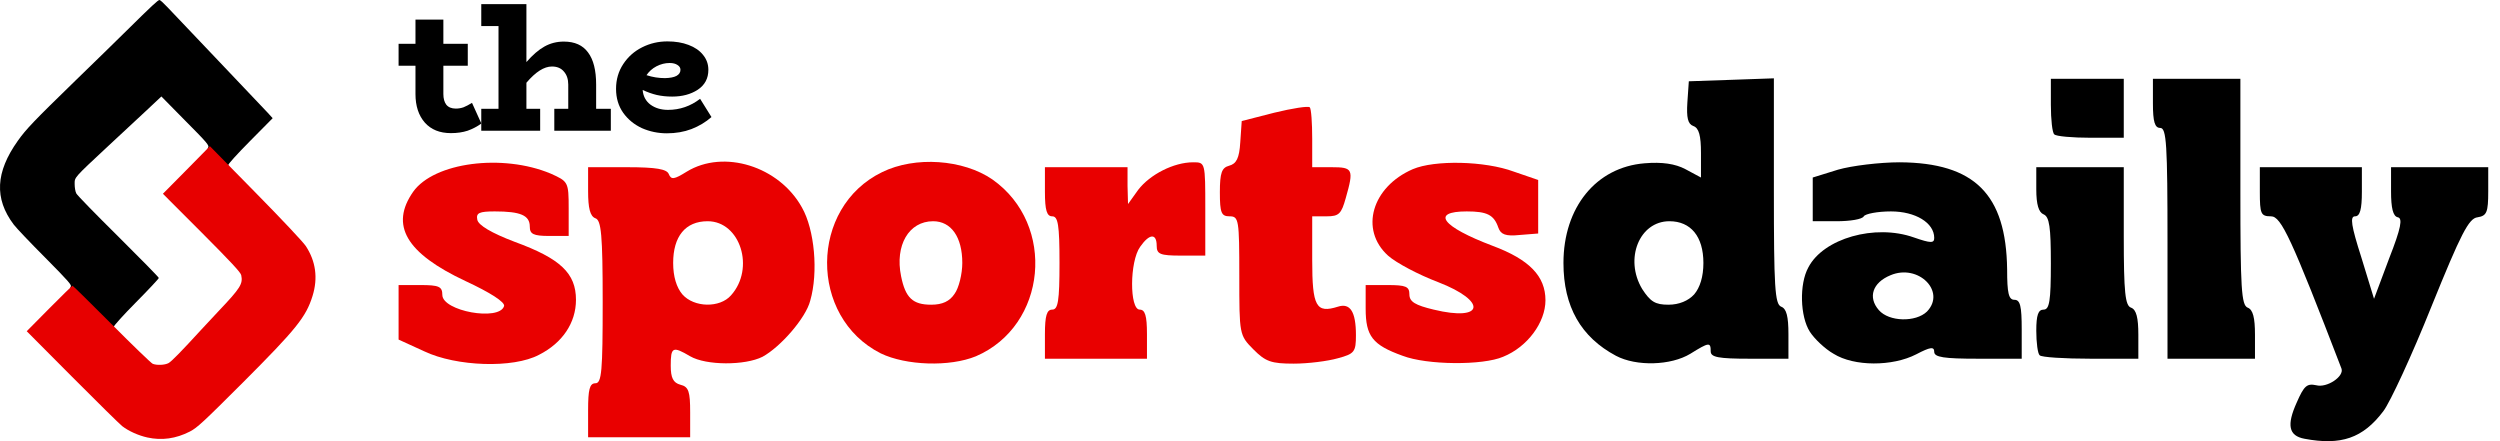 <svg width="136" height="24" viewBox="0 0 136 24" fill="none" xmlns="http://www.w3.org/2000/svg">
<path d="M4.837 16.772C3.896 15.834 3.769 15.68 3.845 15.596C3.921 15.519 3.743 15.314 2.472 14.029C1.664 13.22 0.888 12.404 0.748 12.218C-0.32 10.804 -0.244 9.366 0.971 7.657C1.422 7.021 1.848 6.578 4.093 4.394C5.11 3.411 6.382 2.165 6.923 1.632C8.271 0.302 8.595 0 8.678 0C8.716 0 8.913 0.18 9.123 0.405C9.326 0.623 10.572 1.933 11.882 3.308C13.198 4.689 14.4 5.955 14.553 6.122L14.833 6.43L13.605 7.67C12.887 8.396 12.391 8.942 12.416 8.987C12.448 9.032 12.404 9.057 12.289 9.057C12.162 9.057 12.009 8.942 11.685 8.608C11.297 8.203 11.259 8.139 11.323 8.029C11.393 7.914 11.278 7.773 10.089 6.578L8.779 5.248L7.902 6.07C7.412 6.52 6.516 7.355 5.905 7.927C3.998 9.706 4.061 9.635 4.061 10.014C4.061 10.201 4.099 10.425 4.15 10.522C4.201 10.625 5.231 11.678 6.439 12.873C7.647 14.074 8.639 15.082 8.639 15.121C8.639 15.16 8.08 15.757 7.399 16.444C6.719 17.132 6.172 17.735 6.191 17.78C6.21 17.825 6.16 17.858 6.064 17.858C5.956 17.858 5.625 17.569 4.837 16.772Z" fill="black"/>
<path d="M8.016 23.799C7.527 23.69 6.999 23.453 6.649 23.183C6.503 23.067 5.276 21.859 3.921 20.498L1.454 18.018L2.675 16.785C3.349 16.104 3.921 15.545 3.947 15.545C3.972 15.545 4.926 16.489 6.077 17.639C7.222 18.789 8.226 19.759 8.309 19.791C8.531 19.881 8.964 19.862 9.167 19.753C9.326 19.669 9.86 19.123 10.96 17.922C11.17 17.691 11.59 17.247 11.889 16.926C13.084 15.667 13.224 15.442 13.122 14.967C13.091 14.819 12.569 14.254 10.973 12.654L8.862 10.541L10.14 9.25L11.418 7.952L13.892 10.47C15.335 11.935 16.473 13.149 16.632 13.38C17.179 14.209 17.306 15.127 17.001 16.104C16.645 17.247 16.117 17.902 13.23 20.793C11.037 22.983 10.725 23.273 10.325 23.478C9.568 23.864 8.805 23.973 8.016 23.799Z" fill="#E70000"/>
<path d="M26.186 6.72C25.953 6.887 25.703 7.018 25.437 7.111C25.171 7.198 24.868 7.242 24.529 7.242C23.923 7.242 23.45 7.051 23.111 6.67C22.771 6.281 22.602 5.763 22.602 5.114V3.577H21.683V2.383H22.602V1.068H24.119V2.383H25.447V3.577H24.119V5.114C24.119 5.361 24.172 5.555 24.279 5.696C24.392 5.836 24.565 5.907 24.798 5.907C24.944 5.907 25.084 5.883 25.217 5.836C25.35 5.783 25.503 5.702 25.677 5.595L26.186 6.72Z" fill="black"/>
<path d="M33.229 5.917V7.111H30.154V5.917H30.913V4.601C30.913 4.307 30.833 4.069 30.673 3.889C30.52 3.708 30.304 3.618 30.024 3.618C29.598 3.618 29.136 3.912 28.637 4.501V5.917H29.385V7.111H26.181V5.917H27.119V1.419H26.181V0.224H28.637V3.377C28.976 2.988 29.302 2.707 29.615 2.533C29.934 2.353 30.287 2.262 30.673 2.262C31.265 2.262 31.705 2.46 31.991 2.855C32.284 3.243 32.43 3.825 32.43 4.601V5.917H33.229Z" fill="black"/>
<path d="M38.704 6.368C38.392 6.643 38.029 6.86 37.616 7.021C37.21 7.175 36.764 7.252 36.279 7.252C35.799 7.252 35.347 7.158 34.921 6.971C34.502 6.777 34.162 6.499 33.903 6.138C33.643 5.769 33.513 5.334 33.513 4.832C33.513 4.33 33.643 3.882 33.903 3.487C34.162 3.092 34.505 2.788 34.931 2.574C35.357 2.359 35.816 2.252 36.309 2.252C36.741 2.252 37.124 2.316 37.456 2.443C37.796 2.57 38.059 2.751 38.245 2.985C38.438 3.219 38.535 3.49 38.535 3.798C38.535 4.267 38.342 4.628 37.956 4.883C37.576 5.13 37.114 5.254 36.568 5.254C36.262 5.254 35.979 5.224 35.719 5.164C35.467 5.103 35.214 5.013 34.961 4.893C34.987 5.234 35.13 5.502 35.39 5.696C35.65 5.883 35.966 5.977 36.339 5.977C36.984 5.977 37.566 5.776 38.086 5.375L38.704 6.368ZM36.428 3.427C36.182 3.427 35.943 3.487 35.709 3.608C35.483 3.728 35.304 3.889 35.17 4.089C35.497 4.197 35.833 4.25 36.179 4.25C36.452 4.243 36.658 4.203 36.798 4.13C36.944 4.049 37.017 3.939 37.017 3.798C37.017 3.691 36.964 3.604 36.858 3.537C36.751 3.464 36.608 3.427 36.428 3.427Z" fill="black"/>
<path d="M125.367 23.869C124.495 23.708 124.389 23.12 124.944 21.892C125.341 20.983 125.499 20.85 126.001 20.957C126.583 21.117 127.535 20.476 127.376 20.049C124.653 12.97 124.098 11.768 123.543 11.768C122.988 11.768 122.935 11.634 122.935 10.432V9.096H125.711H128.486V10.432C128.486 11.394 128.381 11.768 128.116 11.768C127.826 11.768 127.905 12.275 128.46 14.012L129.147 16.255L129.967 14.065C130.628 12.382 130.707 11.874 130.443 11.821C130.178 11.768 130.073 11.314 130.073 10.405V9.096H132.716H135.36V10.405C135.36 11.554 135.281 11.741 134.778 11.821C134.302 11.874 133.879 12.703 132.267 16.683C131.209 19.327 130.02 21.892 129.65 22.373C128.539 23.842 127.35 24.242 125.367 23.869Z" fill="black"/>
<path d="M87.907 19.354C86.003 18.339 85.052 16.683 85.052 14.305C85.052 11.287 86.823 9.096 89.466 8.883C90.418 8.803 91.132 8.909 91.687 9.203L92.533 9.657V8.322C92.533 7.387 92.427 6.959 92.11 6.853C91.819 6.746 91.74 6.398 91.793 5.57L91.872 4.422L94.198 4.342L96.499 4.261V10.405C96.499 15.588 96.551 16.549 96.895 16.683C97.186 16.79 97.291 17.217 97.291 18.179V19.514H95.177C93.485 19.514 93.062 19.434 93.062 19.114C93.062 18.606 92.982 18.606 91.951 19.247C90.894 19.888 89.017 19.942 87.907 19.354ZM92.163 16.015C92.48 15.641 92.665 15.053 92.665 14.305C92.665 12.863 91.978 12.035 90.815 12.035C89.176 12.035 88.356 14.092 89.334 15.721C89.784 16.416 90.048 16.576 90.762 16.576C91.343 16.576 91.846 16.362 92.163 16.015Z" fill="black"/>
<path d="M99.75 19.247C99.274 18.98 98.693 18.419 98.455 18.045C97.926 17.217 97.873 15.454 98.375 14.546C99.195 12.97 101.997 12.168 104.112 12.916C105.037 13.237 105.222 13.237 105.222 12.943C105.222 12.115 104.191 11.501 102.87 11.501C102.129 11.501 101.468 11.634 101.389 11.768C101.31 11.928 100.649 12.035 99.909 12.035H98.613V10.833V9.657L99.988 9.23C100.728 9.016 102.262 8.829 103.345 8.829C107.417 8.856 109.135 10.566 109.188 14.653C109.188 15.935 109.267 16.309 109.584 16.309C109.902 16.309 109.981 16.656 109.981 17.912V19.514H107.602C105.751 19.514 105.222 19.434 105.222 19.14C105.222 18.846 105.011 18.873 104.244 19.274C102.949 19.942 100.86 19.942 99.75 19.247ZM104.826 16.95C105.883 15.855 104.35 14.332 102.843 14.973C101.865 15.374 101.601 16.175 102.209 16.87C102.764 17.511 104.218 17.538 104.826 16.95Z" fill="black"/>
<path d="M110.959 19.327C110.853 19.247 110.774 18.633 110.774 17.992C110.774 17.137 110.88 16.843 111.171 16.843C111.488 16.843 111.567 16.389 111.567 14.332C111.567 12.355 111.488 11.794 111.171 11.661C110.906 11.554 110.774 11.127 110.774 10.299V9.096H113.153H115.533V12.836C115.533 15.935 115.612 16.629 115.929 16.736C116.22 16.843 116.326 17.297 116.326 18.205V19.514H113.735C112.307 19.514 111.039 19.434 110.959 19.327Z" fill="black"/>
<path d="M117.912 13.237C117.912 7.841 117.859 6.959 117.515 6.959C117.225 6.959 117.119 6.639 117.119 5.624V4.288H119.498H121.877V10.432C121.877 15.668 121.93 16.603 122.274 16.736C122.565 16.843 122.671 17.297 122.671 18.205V19.514H120.291H117.912V13.237Z" fill="black"/>
<path d="M111.752 7.307C111.646 7.227 111.567 6.505 111.567 5.704V4.288H113.55H115.533V5.891V7.494H113.735C112.73 7.494 111.832 7.414 111.752 7.307Z" fill="black"/>
<path d="M31.993 22.319C31.993 21.197 32.073 20.85 32.39 20.85C32.734 20.85 32.786 20.182 32.786 16.442C32.786 12.756 32.707 11.981 32.39 11.874C32.099 11.768 31.993 11.314 31.993 10.405V9.096H34.108C35.721 9.096 36.276 9.203 36.382 9.47C36.514 9.791 36.673 9.764 37.36 9.337C39.369 8.108 42.383 9.043 43.625 11.287C44.313 12.489 44.524 14.813 44.075 16.362C43.837 17.297 42.462 18.873 41.484 19.407C40.532 19.888 38.417 19.888 37.545 19.381C36.593 18.82 36.488 18.873 36.488 19.888C36.488 20.556 36.62 20.823 37.016 20.93C37.466 21.037 37.545 21.304 37.545 22.426V23.788H34.769H31.993V22.319ZM39.766 16.068C41.087 14.599 40.268 12.035 38.497 12.035C37.281 12.035 36.62 12.863 36.62 14.305C36.62 15.053 36.805 15.641 37.122 16.015C37.757 16.736 39.158 16.763 39.766 16.068Z" fill="#E90000"/>
<path d="M23.084 19.114L21.683 18.473V16.977V15.507H22.873C23.878 15.507 24.063 15.588 24.063 16.042C24.063 16.923 27.156 17.484 27.42 16.656C27.499 16.442 26.653 15.908 25.332 15.294C22.08 13.771 21.207 12.248 22.476 10.432C23.613 8.829 27.341 8.348 29.958 9.444C30.91 9.871 30.936 9.898 30.936 11.34V12.836H29.879C29.006 12.836 28.821 12.729 28.821 12.329C28.821 11.714 28.319 11.501 26.918 11.501C26.072 11.501 25.887 11.581 25.966 11.955C26.019 12.248 26.733 12.676 28.002 13.157C30.487 14.065 31.333 14.866 31.333 16.309C31.333 17.564 30.592 18.66 29.323 19.301C27.922 20.049 24.829 19.942 23.084 19.114Z" fill="#E90000"/>
<path d="M47.908 19.221C43.996 17.244 44.022 11.287 47.987 9.364C49.785 8.482 52.402 8.669 53.989 9.764C57.478 12.222 56.949 17.725 53.09 19.381C51.662 19.968 49.283 19.888 47.908 19.221ZM51.926 15.988C52.164 15.668 52.349 14.893 52.349 14.305C52.349 12.89 51.741 12.035 50.763 12.035C49.441 12.035 48.675 13.344 49.019 15.027C49.256 16.202 49.653 16.576 50.657 16.576C51.266 16.576 51.662 16.389 51.926 15.988Z" fill="#E90000"/>
<path d="M68.185 19.007C67.418 18.232 67.418 18.205 67.418 15C67.418 11.955 67.392 11.768 66.89 11.768C66.44 11.768 66.361 11.581 66.361 10.459C66.361 9.39 66.467 9.123 66.863 9.016C67.26 8.909 67.418 8.616 67.471 7.734L67.55 6.585L69.322 6.131C70.3 5.891 71.172 5.757 71.252 5.838C71.331 5.918 71.384 6.692 71.384 7.547V9.096H72.441C73.604 9.096 73.657 9.203 73.208 10.779C72.97 11.634 72.838 11.768 72.177 11.768H71.384V14.145C71.384 16.683 71.595 17.057 72.785 16.683C73.446 16.469 73.763 16.95 73.763 18.232C73.763 19.14 73.684 19.247 72.785 19.488C72.23 19.648 71.146 19.782 70.379 19.782C69.163 19.782 68.846 19.675 68.185 19.007Z" fill="#E90000"/>
<path d="M76.301 19.354C74.662 18.766 74.292 18.285 74.292 16.79V15.507H75.482C76.486 15.507 76.671 15.588 76.671 16.015C76.671 16.416 76.989 16.603 77.993 16.843C80.742 17.511 80.927 16.389 78.231 15.347C77.174 14.946 75.957 14.305 75.508 13.905C73.948 12.489 74.636 10.165 76.856 9.203C78.046 8.696 80.769 8.749 82.355 9.337L83.677 9.791V11.26V12.703L82.672 12.783C81.906 12.863 81.641 12.756 81.509 12.382C81.271 11.688 80.901 11.501 79.791 11.501C77.808 11.501 78.442 12.329 81.192 13.37C83.201 14.118 84.073 15.027 84.073 16.335C84.073 17.538 83.095 18.873 81.773 19.407C80.663 19.888 77.623 19.862 76.301 19.354Z" fill="#E90000"/>
<path d="M56.844 18.179C56.844 17.164 56.95 16.843 57.24 16.843C57.557 16.843 57.637 16.389 57.637 14.305C57.637 12.222 57.557 11.768 57.24 11.768C56.95 11.768 56.844 11.447 56.844 10.432V9.096H59.091H61.338V10.111L61.364 11.1L61.919 10.325C62.554 9.497 63.849 8.829 64.907 8.829C65.568 8.829 65.568 8.829 65.568 11.367V13.905H64.246C63.109 13.905 62.924 13.825 62.924 13.37C62.924 12.676 62.528 12.703 62.025 13.424C61.444 14.225 61.444 16.843 61.999 16.843C62.29 16.843 62.395 17.164 62.395 18.179V19.514H59.62H56.844V18.179Z" fill="#E90000"/>
</svg>
